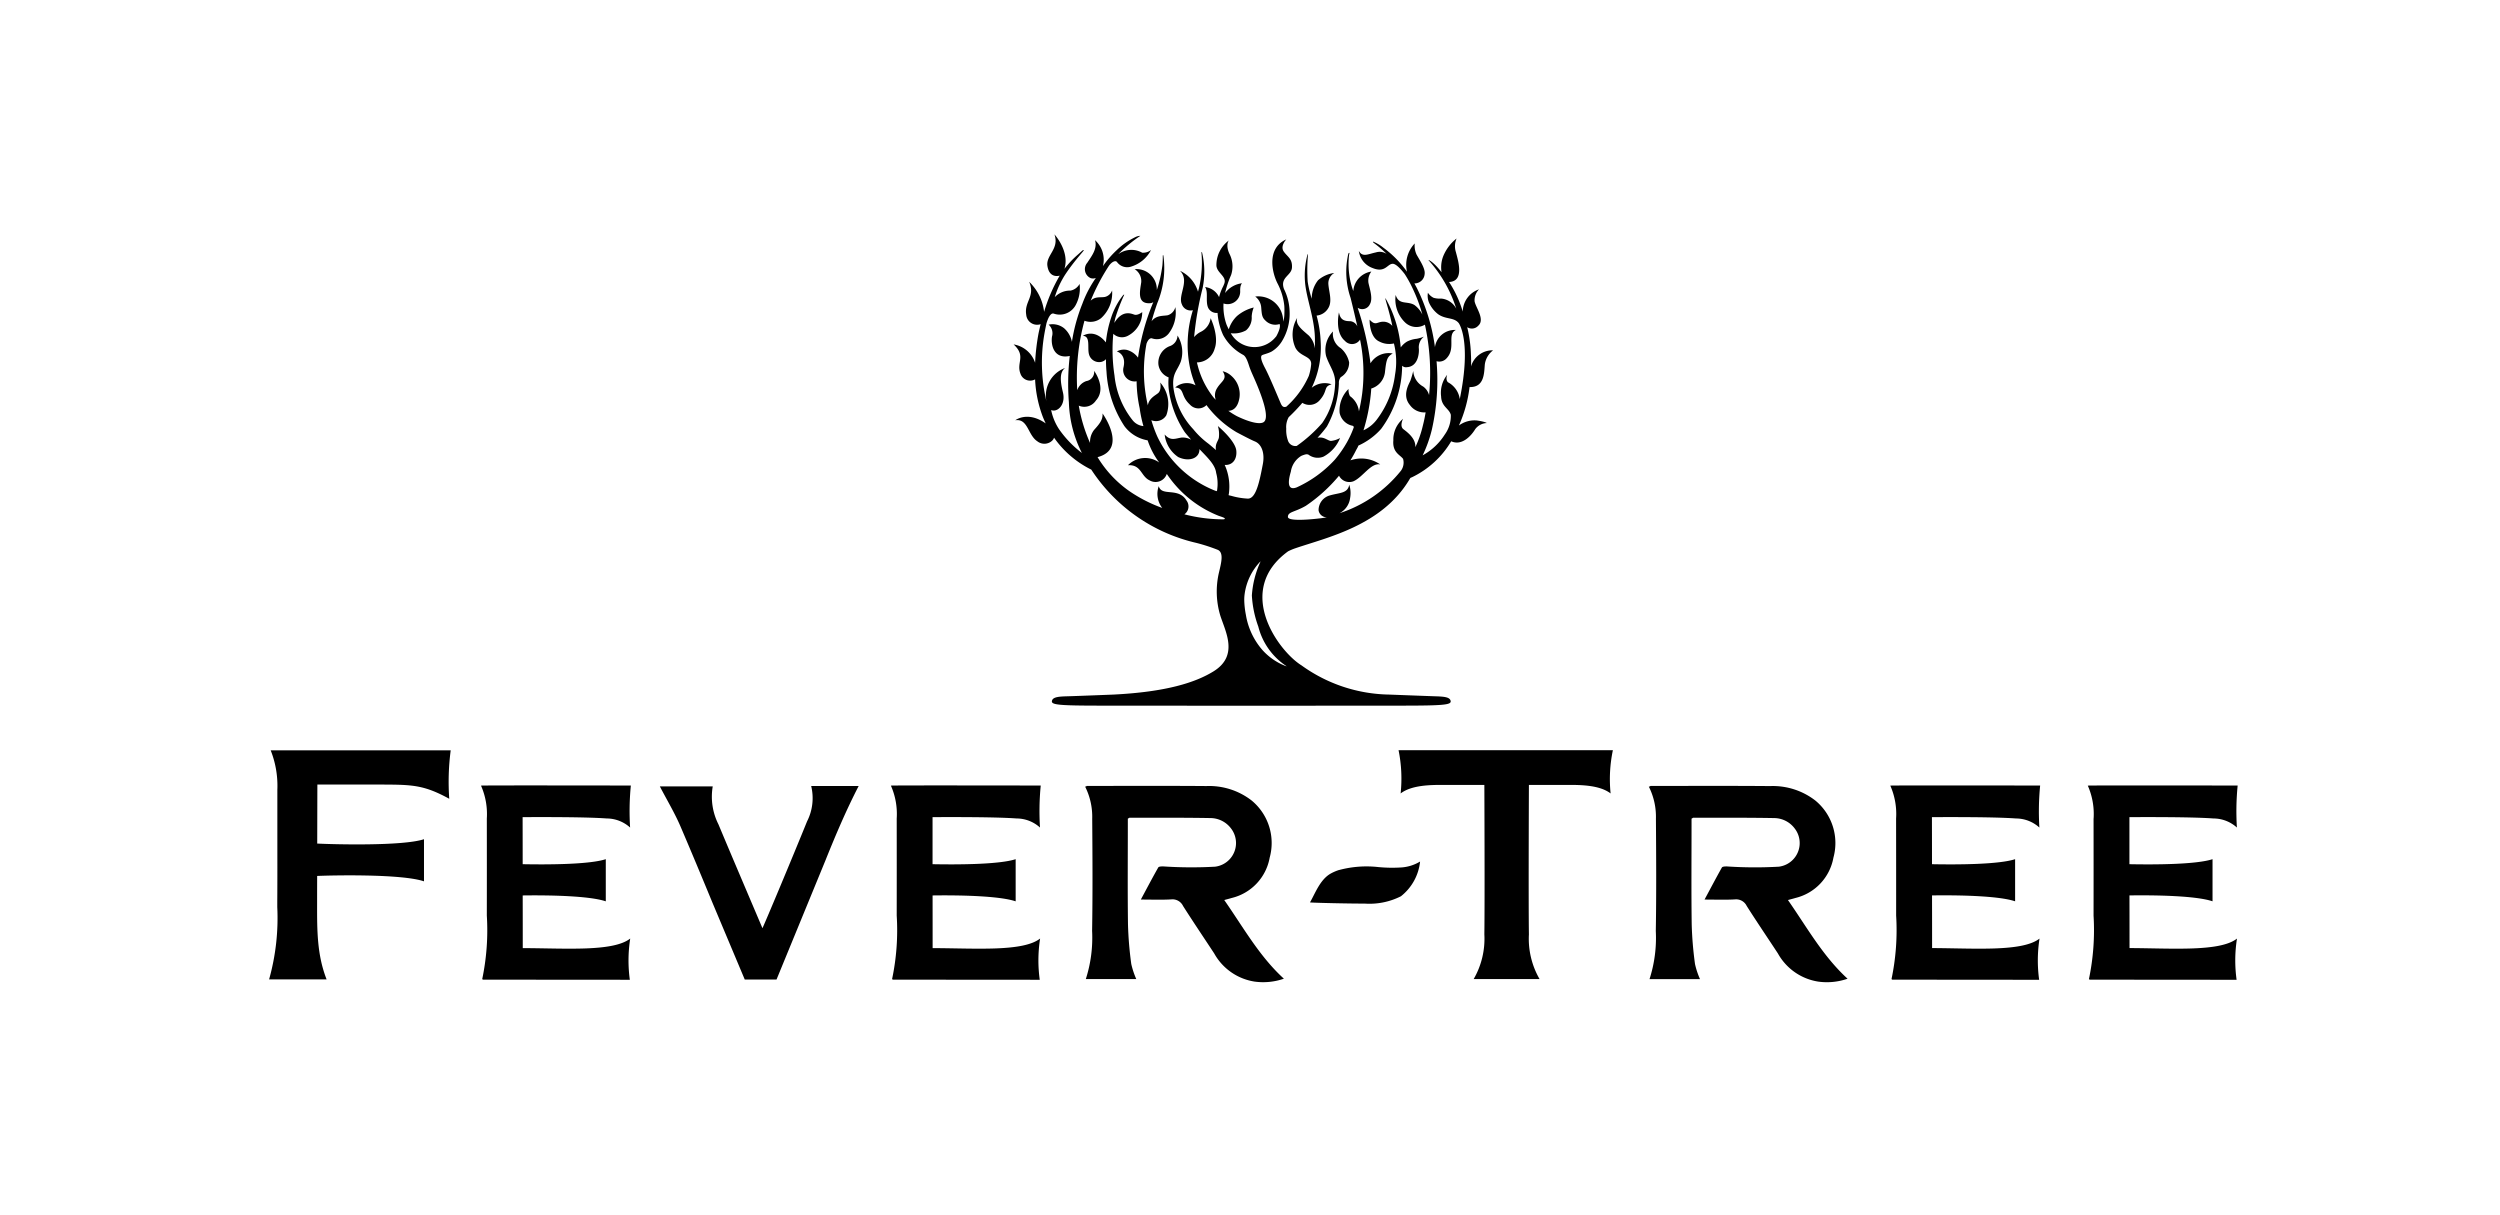 <svg xmlns="http://www.w3.org/2000/svg" xmlns:xlink="http://www.w3.org/1999/xlink" width="288" height="140" viewBox="0 0 288 140"><defs><style>.a{fill:#fff;}.b{clip-path:url(#a);}</style><clipPath id="a"><rect width="226.772" height="86.148" transform="translate(0 0)"/></clipPath></defs><g transform="translate(3636 1288)"><rect class="a" width="288" height="140" transform="translate(-3636 -1288)"/><g transform="translate(-3605 -1261)"><g class="b"><path d="M140.056,14.95a2.444,2.444,0,0,1,.95-1.593,2.575,2.575,0,0,0-2.546,1.863,13.066,13.066,0,0,0-.006-1.329,15.4,15.4,0,0,0-.432-3.2.987.987,0,0,0,1.265-.161c.825-.727-.29-2.093-.414-2.82a1.8,1.8,0,0,1,.512-1.379,2.754,2.754,0,0,0-1.875,2.566,12.962,12.962,0,0,0-1.579-3.412c1.824-.076,1.028-2.5.789-3.442A2.212,2.212,0,0,1,136.8.472a4.991,4.991,0,0,0-1.563,2.1,3.544,3.544,0,0,0-.168,1.792c-.814-1.071-1.476-1.466-1.513-1.4a15.01,15.01,0,0,1,3.206,5.6,2.162,2.162,0,0,0-1.744-1.169,2.474,2.474,0,0,1-.867-.088,1.641,1.641,0,0,1-.655-.585,2.061,2.061,0,0,0,.124,1.132,3.449,3.449,0,0,0,1.05,1.341c.906.637,1.815.328,2.376,1.028,0,0,1.508,2,.12,8.751a2.6,2.6,0,0,0-1.358-1.935c-.318-.309-.092-.864-.092-.864a3.327,3.327,0,0,0-.7,2.5c.043,1.185.932,1.383,1.118,2.109a3.667,3.667,0,0,1-.692,2.271,7,7,0,0,1-2.553,2.4,14.969,14.969,0,0,0,1.063-2.974,25.969,25.969,0,0,0,.539-7.87,1.124,1.124,0,0,0,1.177-.359c1.078-1.16-.01-2.724,1.051-3.24a2.3,2.3,0,0,0-2.412,1.982,21.623,21.623,0,0,0-2.07-6.786c-.1-.194-.2-.377-.3-.561a1.155,1.155,0,0,0,1.181-1.083c.092-.6-.513-1.5-.921-2.22a2.473,2.473,0,0,1-.221-1.3,3.58,3.58,0,0,0-.89,3.258,12.064,12.064,0,0,0-2.712-2.76,4.708,4.708,0,0,0-1.187-.708c-.049.043-.02.065.117.184a13.893,13.893,0,0,1,1.438,1.23,1.469,1.469,0,0,0-1.235-.172c-.934.2-1.537.588-1.968-.165A2.415,2.415,0,0,0,127.1,3.868c1.5.625,1.718-.5,2.362-.479.394.02.97.676,1.355,1.174a13.7,13.7,0,0,1,1,1.839,18.388,18.388,0,0,1,1.043,2.841,2.984,2.984,0,0,0-.918-1.106c-.84-.5-1.787.041-2.161-1.159a3.686,3.686,0,0,0,1.061,3.144,1.886,1.886,0,0,0,2.308.277,25.924,25.924,0,0,1,.478,8.117,1.763,1.763,0,0,0-.676-.983,2.191,2.191,0,0,1-1.147-1.8,9.729,9.729,0,0,1-.321,1.1c-.151.378-1.007,1.7-.059,2.83a2.031,2.031,0,0,0,1.809.842c-.1.564-.168.93-.312,1.488a12.353,12.353,0,0,1-.874,2.523c.065-1.017-.943-1.739-1.375-2.073-.475-.362-.039-1.2-.039-1.2a3.09,3.09,0,0,0-1.12,2.484c-.125,1.409.79,1.673,1.121,2.136a1.581,1.581,0,0,1-.257,1.379,14.988,14.988,0,0,1-7.07,4.881,2.283,2.283,0,0,0,1.225-1.749,3.124,3.124,0,0,0-.1-1.537c-.182,1.061-1.189.9-2.377,1.28a1.767,1.767,0,0,0-1.156,1.666.944.944,0,0,0,.971.806,10.558,10.558,0,0,1-1.072.154s-3.432.42-3.432-.194.783-.53,2.068-1.282a18.284,18.284,0,0,0,3.822-3.465,1.33,1.33,0,0,0,1.649.646c1.1-.475,2.026-2.168,3.1-1.943a3.829,3.829,0,0,0-3.444-.47,12.833,12.833,0,0,0,.65-1.157c.051-.1.107-.193.159-.288a1.957,1.957,0,0,0,.115-.258,7.75,7.75,0,0,0,2.619-1.923,12.444,12.444,0,0,0,2.422-7.279.6.6,0,0,0,.531.17c1.351-.058,1.453-1.72,1.385-2.225a1.559,1.559,0,0,1,.6-1.294,4.965,4.965,0,0,1-.837.247,3.1,3.1,0,0,0-1.114.322,2.434,2.434,0,0,0-.728.674,13.831,13.831,0,0,0-1.76-5.672c-.094,0,.4,1.294.792,3.191a1.365,1.365,0,0,0-1.042-.483c-.728,0-.877.531-1.576-.238,0,0-.06,2.01,1.132,2.528a2.428,2.428,0,0,0,1.669.215,8.616,8.616,0,0,1,.126,3.622,10.678,10.678,0,0,1-2.023,5.048,3.989,3.989,0,0,1-1.609,1.337,21.365,21.365,0,0,0,.837-4.1c.028-.239.042-.475.058-.712a2.245,2.245,0,0,0,1.577-1.861c.16-1.487.251-1.8.9-2.177a2.452,2.452,0,0,0-2.564,1.13A33.452,33.452,0,0,0,125.4,8.453a.964.964,0,0,0,1.414-.415c.37-.636-.015-1.744-.167-2.441a1.714,1.714,0,0,1,.334-1.313A2.453,2.453,0,0,0,124.9,6.531a9.149,9.149,0,0,1-.493-4.106c.016-.144.079-.285.029-.294s-.08.037-.118.135a9.3,9.3,0,0,0,.267,5.043c.25.993.515,2.115.782,3.3a1,1,0,0,0-.833-.61c-.963.016-1.16-.419-1.287-1.005,0,0-.519,2.261.681,3.266a1.091,1.091,0,0,0,1.749-.138,19.1,19.1,0,0,1,.241,6.254c-.089.677-.214,1.349-.367,2.016a2.521,2.521,0,0,0-1.034-1.76,1.537,1.537,0,0,1-.165-.823,3.45,3.45,0,0,0-1.029,2.742,1.9,1.9,0,0,0,1.507,1.5.171.171,0,0,1,.1.245,11.23,11.23,0,0,1-.763,1.658,12.937,12.937,0,0,1-1.4,2.009,13.592,13.592,0,0,1-4.39,3.184c-1.256.476-.894-1.06-.671-1.815a2.553,2.553,0,0,1,1.2-1.813,3,3,0,0,1,.492-.171.573.573,0,0,1,.332.023,1.76,1.76,0,0,0,1.725.239,4.181,4.181,0,0,0,1.92-2.15,2.726,2.726,0,0,1-1.054.335c-.409-.039-.784-.519-1.548-.363a13.791,13.791,0,0,0,1.086-1.3,11.108,11.108,0,0,0,1.381-4.965,1.019,1.019,0,0,1,.217-.718,1.945,1.945,0,0,0,.963-1.706,2.982,2.982,0,0,0-.963-1.634,1.944,1.944,0,0,1-.894-1.923,3.016,3.016,0,0,0-.8,2.817c.391,1.224,1.165,1.992,1.035,3.341a8.4,8.4,0,0,1-1.481,4.392,16.451,16.451,0,0,1-2.93,2.634.9.9,0,0,1-1.021-.637,3.53,3.53,0,0,1-.191-1.339,2.323,2.323,0,0,1,.285-1.338A20.832,20.832,0,0,0,119,19.444c.008-.011.023-.025.031-.037a1.543,1.543,0,0,0,1.983-.287c1-1.113.4-1.581,1.394-1.845a2.375,2.375,0,0,0-2.3.4,10.747,10.747,0,0,0,1.036-5.246,13.233,13.233,0,0,0-.473-3.073,1.734,1.734,0,0,0,1.314-.809c.534-.794.115-1.871.045-2.788a1.38,1.38,0,0,1,.683-1.313,3.5,3.5,0,0,0-1.87.836,3.39,3.39,0,0,0-.731,2.138,12.881,12.881,0,0,1-.466-1.968,21.086,21.086,0,0,1,.038-3.181s-.041.011-.077.114a9.327,9.327,0,0,0-.269,3.1c.151,1.985,1.216,4.393,1.14,6.961.012.236.009.464,0,.69a2.585,2.585,0,0,0-.7-1.479c-.879-.754-1.55-1.271-1.342-2.037a3.726,3.726,0,0,0-.208,3.433c.562,1.075,1.859.936,1.819,1.9a5.906,5.906,0,0,1-.273,1.354,10.326,10.326,0,0,1-2.594,3.547c-.324.091-.475,0-.655-.419-.36-.84-1.308-3.128-1.787-4.023-.286-.544-.582-1.2-.4-1.451.093-.123.7-.21,1.173-.475a3.559,3.559,0,0,0,1.153-1.148,6.082,6.082,0,0,0,.9-3.423,6.206,6.206,0,0,0-.65-2.624c-.487-1.366.867-1.519.921-2.475.055-1.034-.518-1.217-.952-1.846s.3-1.395.3-1.395c-2.3,1.019-1.662,3.853-.979,5.14a7.07,7.07,0,0,1,.749,2.531,8.562,8.562,0,0,1,.007.893,3.022,3.022,0,0,1-.139.918A2.866,2.866,0,0,0,113.6,7.162a1.715,1.715,0,0,1,.688,1.213c.065.811.081,1.174.472,1.535a1.577,1.577,0,0,0,1.647.418c.154.34-.155,1.007-.371,1.4a.737.737,0,0,1-.082.1,3.14,3.14,0,0,1-5.17-.442,2.872,2.872,0,0,0,1.756-.327,1.9,1.9,0,0,0,.655-1.588,3.306,3.306,0,0,1,.236-1.049,4.693,4.693,0,0,0-1.926.982,3.536,3.536,0,0,0-.949,1.535,5.173,5.173,0,0,1-.272-.58,6.276,6.276,0,0,1-.335-2.4,1.449,1.449,0,0,0,1.92-1.443c-.015-.739.208-.852.208-.882a2.858,2.858,0,0,0-1.947,1.123,11.393,11.393,0,0,1,.691-2.072,3.165,3.165,0,0,0-.138-2.344c-.434-.838-.292-1.451-.113-1.646a3.519,3.519,0,0,0-1.438,2.933c.1.888,1.272,1.226.878,2.119-.029.068-.061.144-.09.217a5.752,5.752,0,0,0-.483,1.264,2.035,2.035,0,0,0-1.616-1.159c.406.545.027,1.633.359,2.388a1.076,1.076,0,0,0,1.082.59,7.258,7.258,0,0,0,.645,2.553,5.684,5.684,0,0,0,2.284,2.27c.206.107.414.359.685,1.215s.613,1.4,1.2,2.92,1.046,3.127.547,3.584c-.368.341-1.539.124-3.123-.642a8.7,8.7,0,0,1-.991-.619c.394-.012,1.07-.209,1.278-1.513a2.811,2.811,0,0,0-.923-2.505,2.172,2.172,0,0,0-1.016-.541c.608.916-.156,1.13-.642,1.951a1.5,1.5,0,0,0-.148,1.344c-.063-.07-.2-.206-.256-.277a9.793,9.793,0,0,1-1.842-3.737c-.025-.088-.055-.209-.075-.3a2.137,2.137,0,0,0,2.042-1.576c.539-1.447-.461-3.52-.461-3.52a2.043,2.043,0,0,1-1.119,1.565,2.344,2.344,0,0,0-.784.615,36.847,36.847,0,0,1,.977-5.642,9.38,9.38,0,0,0-.064-4.113c-.016-.056-.074-.024-.074-.02a13.006,13.006,0,0,1-.264,4.056c-.038.156-.085.324-.128.489a3.874,3.874,0,0,0-2.076-2.409c1.173,1.148-.281,2.819.222,3.87a1.065,1.065,0,0,0,1.265.669,13.288,13.288,0,0,0-.364,6.48,11.442,11.442,0,0,0,.669,2.175,2.065,2.065,0,0,0-2.348.249c1.126.085.583.952,1.7,1.968a1.317,1.317,0,0,0,1.912.058c.046.062.092.132.14.195a11.881,11.881,0,0,0,3.317,2.931c.743.392,1.651.873,2.113,1.062.845.347,1.146,1.447.917,2.624-.376,1.968-.78,4.007-1.74,3.964a8.254,8.254,0,0,1-1.887-.318c-.039-.007-.207-.048-.275-.064s-.021-.109-.011-.17a6.07,6.07,0,0,0-.261-2.78,4.582,4.582,0,0,0-.22-.546c.989.05,1.438-.754,1.337-1.665-.127-1.156-2.121-2.818-2.121-2.818a3.333,3.333,0,0,1,.116,1.33c-.068.411-.461.693-.336,1.453-.051-.076-.575-.507-.838-.727a9.608,9.608,0,0,1-1.786-1.7,8.686,8.686,0,0,1-2.275-4.748c-.182-1.658.44-1.957.848-3.035a3.6,3.6,0,0,0-.379-3,1.319,1.319,0,0,1-.935,1.239,2.049,2.049,0,0,0-1.265,2.094,1.829,1.829,0,0,0,1.175,1.488,7.186,7.186,0,0,0,.02,1.405,11.608,11.608,0,0,0,1.8,4.845c.148.221.609.724.769.929a2.01,2.01,0,0,0-1.061-.248c-.709.084-1.271.461-1.982-.35a3.586,3.586,0,0,0,1.564,2.6c1.23.586,2.474.156,2.441-.917.941.984,1.817,1.8,1.927,2.745a4.694,4.694,0,0,1,.125,1.86c-.01.1-.018.272-.118.23s-.136-.043-.244-.092a12.437,12.437,0,0,1-6.529-6.162,14.419,14.419,0,0,1-.7-1.913,1.38,1.38,0,0,0,1.723-.565,3.77,3.77,0,0,0-.7-3.772s.182.88-.256,1.23c-.35.284-1.038.593-1.171,1.4a17.151,17.151,0,0,1-.155-7.1c.111-.3.308-.672.615-.625a1.738,1.738,0,0,0,1.954-.568,3.984,3.984,0,0,0,.753-3.03,1.28,1.28,0,0,1-.877.941c-.505.1-1.341-.022-1.862.7.207-.739.431-1.441.657-2.083a10.49,10.49,0,0,0,.7-5.528.052.052,0,0,0-.067.053,10.622,10.622,0,0,1-.044,1.126,15.1,15.1,0,0,1-.64,2.825,2.342,2.342,0,0,0-2.555-2.4,1.611,1.611,0,0,1,.758,1.521c-.143.992-.52,2.5,1.03,2.4a.707.707,0,0,0,.364-.127A25.837,25.837,0,0,0,100.1,14.2a2.344,2.344,0,0,0-1.3-.893,1.677,1.677,0,0,0-1.142.18s1.131.292.765,1.847a1.318,1.318,0,0,0,1.515,1.589,15.28,15.28,0,0,0,.351,3.094,14.3,14.3,0,0,0,.436,2.07,1.808,1.808,0,0,1-1.276-.71,9.847,9.847,0,0,1-2.059-5.115,19.7,19.7,0,0,1-.138-4.81,1.443,1.443,0,0,0,1.7.22,3.051,3.051,0,0,0,1.633-2.719s-.516.419-.907.294c-.37-.125-1.383-.579-2.311.956.042-.214.08-.424.133-.62a20.862,20.862,0,0,1,1.015-2.635c.011,0-.06-.028-.136.062a8.245,8.245,0,0,0-1.367,2.559,12.827,12.827,0,0,0-.612,2.875c-1.344-1.676-2.653-.756-2.653-.756.916.041.489,1.368.707,2.136a1.207,1.207,0,0,0,1.413.866,1.027,1.027,0,0,0,.541-.315c0,.478.016.967.062,1.455A12.7,12.7,0,0,0,98.539,22.1a4.251,4.251,0,0,0,2.67,1.629,9.064,9.064,0,0,0,1.333,2.553,2.778,2.778,0,0,0-3.6.311c1.562-.086,1.464,1.28,2.512,1.756a1.362,1.362,0,0,0,1.96-.755,12.922,12.922,0,0,0,5.979,4.829c.577.194.69.238.712.336-.008.027-.055.068-.209.068a17.875,17.875,0,0,1-4.452-.577,1.119,1.119,0,0,0,.254-1.571c-.939-1.6-2.877-.432-3.209-1.675a2.638,2.638,0,0,0,.4,2.51,16.568,16.568,0,0,1-3.809-1.951,12.952,12.952,0,0,1-3.641-3.9c3.53-.93.574-5.032.574-5.032.051.7-.321,1.173-.966,1.886a2.262,2.262,0,0,0-.472,1.513,17.869,17.869,0,0,1-1.3-4.3,1.6,1.6,0,0,0,1.982-.6c1.267-1.409-.211-3.406-.211-3.406a1.072,1.072,0,0,1-.891,1.174,1.678,1.678,0,0,0-1.056,1.05,24.691,24.691,0,0,1,.833-8,1.946,1.946,0,0,0,1.911-.294,3.9,3.9,0,0,0,1.27-3.2,1.161,1.161,0,0,1-.823.752c-.514.1-1.123-.092-1.648.442a23.6,23.6,0,0,1,2.11-4.033c.347-.472.738-.637.919-.442a1.448,1.448,0,0,0,1.663.53A3.823,3.823,0,0,0,101.6,1.8a1.478,1.478,0,0,1-1.021.31,2.541,2.541,0,0,0-2.747.168c.025-.031.05-.054.072-.083A15.99,15.99,0,0,1,100.373.168a1.377,1.377,0,0,0-.589.152A8.139,8.139,0,0,0,97.65,1.813a11.347,11.347,0,0,0-1.592,1.845,3.027,3.027,0,0,0-.91-2.989c.294,1-.406,1.844-.893,2.6a1.132,1.132,0,0,0,.362,1.759.827.827,0,0,0,.63-.013A12.9,12.9,0,0,0,93.686,8a19.732,19.732,0,0,0-1.2,4.386,2.818,2.818,0,0,0-.894-1.566A2.127,2.127,0,0,0,89.8,10.4a1.335,1.335,0,0,1,.391,1.369c-.149.977.208,2.629,2.045,2.237a28.01,28.01,0,0,0-.1,5.348,13.677,13.677,0,0,0,1.5,5.829,12.032,12.032,0,0,1-2.644-2.755,6.293,6.293,0,0,1-.9-2.191.728.728,0,0,0,.3.058c.653,0,1.354-.85,1.061-2.074-.288-1.2-.451-2.336.263-2.837a3.389,3.389,0,0,0-2.166,3.855,19.349,19.349,0,0,1-.245-7.725c.076-.433.161-.858.25-1.277.218-.7.508-1.241.863-1.1A2.087,2.087,0,0,0,92.9,8.178a4.047,4.047,0,0,0,.468-2.47,1.521,1.521,0,0,1-1.049.77,2.41,2.41,0,0,0-1.811.755,10.45,10.45,0,0,1,1.268-2.7c1.1-1.637,2.117-2.645,2.067-2.7,0,0-.011-.066-.095-.01-.122.084-.369.332-.638.561a11.121,11.121,0,0,0-1.485,1.583C92.25,1.924,90.47,0,90.47,0c.6,1.685-1,2.382-.807,3.643.195,1.242,1.02,1.209,1.417,1.111a18.838,18.838,0,0,0-1.8,4.171A5.719,5.719,0,0,0,87.558,5.46c.739,1.7-.589,2.271-.337,3.8a1.257,1.257,0,0,0,1.663,1.084c-.086.347-.169.707-.246,1.068a25.136,25.136,0,0,0-.394,3.378,3.131,3.131,0,0,0-2.476-2.113c1.478,1.368.291,2.067.782,3.352a1.177,1.177,0,0,0,1.694.673,13.808,13.808,0,0,0,.872,4.273c.107.276.226.545.351.805-2.092-1.478-3.507-.365-3.507-.365,1.463-.223,1.445,1.7,2.529,2.413a1.306,1.306,0,0,0,1.773-.118.907.907,0,0,0,.166-.29A11.359,11.359,0,0,0,94.716,27.1a19.732,19.732,0,0,0,12.1,8.441,20.652,20.652,0,0,1,2.485.806c.7.337.389,1.484.112,2.653a9.616,9.616,0,0,0,.165,4.915c.587,1.843,2.154,4.609-.778,6.424-2.068,1.276-5.417,2.37-11.531,2.676,0,0-4.244.169-5.2.194s-1.728.052-1.871.481c-.166.5.515.6,5.811.6l16.44.011v0l.7,0,.7,0v0l16.44-.011c5.294,0,5.978-.1,5.809-.6-.139-.429-.92-.45-1.871-.481s-5.19-.194-5.19-.194A17.707,17.707,0,0,1,118.93,49.65c-2.676-1.66-7.75-8.631-1.537-13.14a6.76,6.76,0,0,1,.842-.354c3.709-1.261,9.936-2.614,13.109-7.883a1.583,1.583,0,0,1,.094-.152c.057-.1.106-.087.234-.148a10.586,10.586,0,0,0,4.507-4.136c1.276.576,2.361-.719,2.763-1.392a1.729,1.729,0,0,1,1.337-.708s-.147-.156-1.157-.3a3.018,3.018,0,0,0-2.055.582,15.24,15.24,0,0,0,1.225-4.429c1.747.049,1.67-1.674,1.764-2.642M117.187,49.729l0,.013c0,.008-.006.01-.015.01h0a6.96,6.96,0,0,1-2.726-1.852,8.17,8.17,0,0,1-1.922-4.082,9.88,9.88,0,0,1-.187-1.719,5.027,5.027,0,0,1,.05-.7,6.713,6.713,0,0,1,1.794-3.7.026.026,0,0,1,.022-.008v.025a11.042,11.042,0,0,0-.988,3.879,12.419,12.419,0,0,0,.74,3.581,7.721,7.721,0,0,0,3.231,4.553"/><path d="M110.03,76.685c.351-.1.6-.157.848-.235a5.835,5.835,0,0,0,4.39-4.653,6.342,6.342,0,0,0-2.083-6.581,7.991,7.991,0,0,0-5.2-1.663c-4.583-.038-9.162-.016-13.746-.013-.17,0,.048.041-.233.077a7.743,7.743,0,0,1,.817,3.7c.033,4.307.059,8.616-.012,12.923a15.614,15.614,0,0,1-.725,5.55H99.9a9.385,9.385,0,0,1-.577-1.735,41.589,41.589,0,0,1-.379-4.579c-.052-3.818-.018-7.641-.018-11.459v-.706c.124-.064.166-.11.21-.11,3.115.006,6.233-.016,9.353.041a2.985,2.985,0,0,1,2.329,1.2,2.745,2.745,0,0,1-1.836,4.4,48.937,48.937,0,0,1-5.993-.033c-.194,0-.491.007-.56.126-.675,1.189-1.309,2.4-2.005,3.694,1.269,0,2.4.045,3.523-.02a1.345,1.345,0,0,1,1.34.758c1.171,1.841,2.388,3.642,3.586,5.464a6.456,6.456,0,0,0,4.651,3.249,7.248,7.248,0,0,0,3.378-.334c-2.848-2.608-4.668-5.913-6.869-9.063"/><path d="M170.222,77.369c1.169,1.841,2.393,3.643,3.59,5.464a6.449,6.449,0,0,0,4.648,3.249,7.249,7.249,0,0,0,3.379-.333c-2.847-2.609-4.67-5.913-6.867-9.064.351-.1.6-.157.844-.234A5.839,5.839,0,0,0,180.21,71.8a6.341,6.341,0,0,0-2.085-6.58,8,8,0,0,0-5.2-1.664c-4.582-.039-9.165-.017-13.748-.013-.167,0,.051.042-.232.077a7.747,7.747,0,0,1,.817,3.7c.031,4.307.058,8.618-.014,12.924a15.534,15.534,0,0,1-.722,5.549h5.814a9.1,9.1,0,0,1-.575-1.734,41.863,41.863,0,0,1-.381-4.579c-.053-3.818-.018-7.64-.018-11.459V67.31c.125-.063.164-.109.2-.109,3.119.006,6.238-.016,9.356.042a2.977,2.977,0,0,1,2.329,1.2,2.742,2.742,0,0,1-1.835,4.4,48.72,48.72,0,0,1-5.992-.031c-.189,0-.491.007-.562.124-.669,1.189-1.3,2.4-2,3.694,1.271,0,2.4.045,3.519-.02a1.347,1.347,0,0,1,1.34.759"/><path d="M51.107,63.591H45.012c.808,1.554,1.695,3.026,2.374,4.6,1.258,2.936,2.487,5.891,3.708,8.848l3.7,8.8h3.663l5.62-13.685c1.171-2.92,2.4-5.815,3.843-8.61H62.447a5.9,5.9,0,0,1-.475,4.082c-1.591,3.94-5.013,12.1-5.139,12.3-1.717-4.047-3.41-8-5.071-11.968a7.053,7.053,0,0,1-.655-4.364"/><path d="M5.531,77.128c0-.257,0-1.538.006-3.219,1.7-.076,9.736-.254,12.307.621V69.678c-2.467.812-10.547.593-12.3.5.008-3.418.017-6.8.017-6.8H8.222c1.866,0,3.7-.005,5.54.007,2.971.022,4.314.166,6.992,1.635a27.838,27.838,0,0,1,.167-5.585H.181a11.08,11.08,0,0,1,.77,4.544c0,1.7,0,3.391,0,5.087,0,2.559.009,5.21-.009,7.815l0,.619A26.154,26.154,0,0,1,0,85.828H6.626c-1.111-2.829-1.1-5.685-1.095-8.7"/><path d="M130.353,64.407c1.275-.986,3.526-.986,4.919-.986l4.726,0s.057,13.223,0,17.221a9.286,9.286,0,0,1-1.231,5.148h7.592a9.3,9.3,0,0,1-1.229-5.148c-.058-3.973,0-17.221,0-17.221l4.49,0c1.393,0,3.648,0,4.922.986a16.217,16.217,0,0,1,.261-4.981H130.115a16.44,16.44,0,0,1,.238,4.981"/><path d="M123.256,73.223a5.472,5.472,0,0,0-.922.392c-1.257.681-1.824,2.308-2.422,3.337-.029.048,4.894.154,6.276.14a8.026,8.026,0,0,0,4.2-.843,5.864,5.864,0,0,0,2.206-4,4.8,4.8,0,0,1-2.261.687,16.576,16.576,0,0,1-2.591-.054,12.219,12.219,0,0,0-4.486.346"/><path d="M41.6,81.123c-1.975,1.544-7.486,1.114-12.378,1.1,0-.86,0-3.343-.007-6.067,2.985-.041,7.667.033,9.572.678V71.976c-1.837.607-6.568.64-9.574.579,0-2.5-.007-4.686-.007-5.421.5,0,6.969-.051,9.683.153a4.05,4.05,0,0,1,2.7,1.045,29.878,29.878,0,0,1,.084-4.838s-16.983-.032-17.262.008a8.131,8.131,0,0,1,.671,3.792q.009,5.592,0,11.186a27.337,27.337,0,0,1-.531,7.313c.051.036.074.063.094.063,5.56.007,16.912.014,16.912.014a16.237,16.237,0,0,1,.045-4.747"/><path d="M88.817,81.123c-1.975,1.544-7.486,1.114-12.378,1.1,0-.86,0-3.343-.005-6.067,2.986-.041,7.665.033,9.57.678V71.976c-1.837.607-6.568.64-9.574.579,0-2.5,0-4.686,0-5.421.493,0,6.964-.051,9.678.153a4.04,4.04,0,0,1,2.7,1.045,30.15,30.15,0,0,1,.084-4.838s-16.98-.032-17.262.008a8.081,8.081,0,0,1,.671,3.792q.009,5.592,0,11.186a27.221,27.221,0,0,1-.533,7.313c.053.036.078.063.1.063,5.559.007,16.911.014,16.911.014a16.2,16.2,0,0,1,.042-4.747"/><path d="M187.43,67.295q.009,5.592.006,11.186a27.459,27.459,0,0,1-.534,7.312c.053.035.071.064.094.064,5.56.006,16.915.015,16.915.015a16.344,16.344,0,0,1,.042-4.748c-1.971,1.545-7.485,1.114-12.376,1.094,0-.859,0-3.342-.007-6.066,2.983-.042,7.665.032,9.571.678V71.977c-1.838.608-6.569.64-9.575.579,0-2.5-.007-4.686-.007-5.421.5,0,6.97-.051,9.683.153a4.034,4.034,0,0,1,2.695,1.045,30.629,30.629,0,0,1,.087-4.838s-16.983-.031-17.262.008a8.093,8.093,0,0,1,.668,3.792"/><path d="M210.178,67.295q.009,5.592,0,11.186a27.538,27.538,0,0,1-.533,7.312c.051.035.074.064.1.064,5.556.006,16.912.015,16.912.015a16.138,16.138,0,0,1,.044-4.748c-1.977,1.545-7.49,1.114-12.38,1.094,0-.859,0-3.342-.007-6.066,2.984-.042,7.669.032,9.57.678V71.977c-1.838.608-6.564.64-9.574.579,0-2.5,0-4.686,0-5.421.495,0,6.971-.051,9.681.153a4.035,4.035,0,0,1,2.7,1.045,30.07,30.07,0,0,1,.087-4.838s-16.983-.031-17.264.008a8.13,8.13,0,0,1,.67,3.792"/></g></g></g></svg>